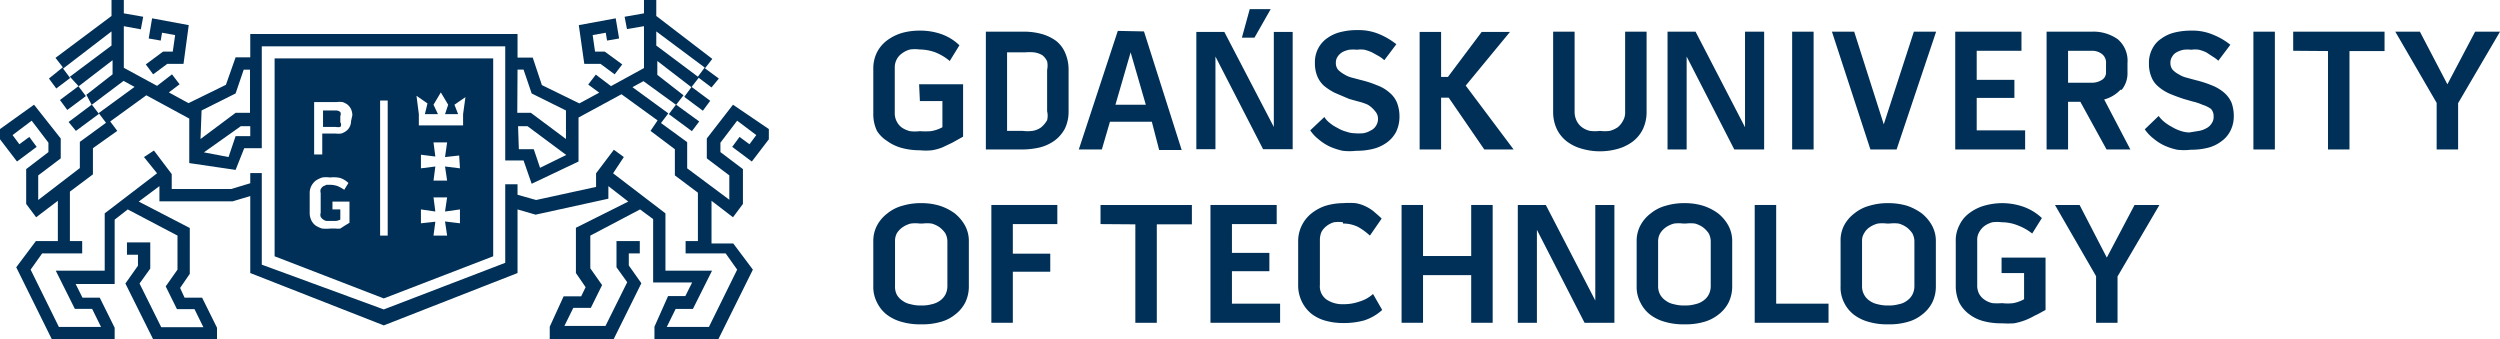<svg xmlns="http://www.w3.org/2000/svg" viewBox="0 0 95.5 12.96"><defs><style>.cls-1{fill:#003057;}</style></defs><g id="Layer_2" data-name="Layer 2"><g id="Layer_1-2" data-name="Layer 1"><path class="cls-1" d="M35.11,3.22h1.68v2l-.41.23L36,5.63a1.82,1.82,0,0,1-.4.11,2.19,2.19,0,0,1-.46,0,2.63,2.63,0,0,1-.7-.09,1.71,1.71,0,0,1-.56-.27A1.24,1.24,0,0,1,33.5,5a1.48,1.48,0,0,1-.14-.65V2.61A1.39,1.39,0,0,1,33.5,2a1.33,1.33,0,0,1,.39-.46,1.84,1.84,0,0,1,.56-.28,2.48,2.48,0,0,1,.68-.09,2.43,2.43,0,0,1,.82.13,1.9,1.9,0,0,1,.7.43l-.37.6A2,2,0,0,0,35.73,2a1.81,1.81,0,0,0-.6-.11,1.37,1.37,0,0,0-.36,0,.83.83,0,0,0-.3.14.65.65,0,0,0-.29.55V4.32a.67.67,0,0,0,.08.33.64.64,0,0,0,.2.23,1,1,0,0,0,.3.13,1.53,1.53,0,0,0,.38,0,2.58,2.58,0,0,0,.42,0A1.33,1.33,0,0,0,36,4.86v-1h-.86Z"/><path class="cls-1" d="M40,2.67A.81.81,0,0,0,40,2.34a.68.68,0,0,0-.18-.23A.86.86,0,0,0,39.5,2a2,2,0,0,0-.35,0h-.68V5h.6a1.5,1.5,0,0,0,.37,0,.77.77,0,0,0,.31-.12A.93.93,0,0,0,40,4.59.71.71,0,0,0,40,4.25Zm-.89-1.46a2.5,2.5,0,0,1,.69.09,1.7,1.7,0,0,1,.54.26,1.15,1.15,0,0,1,.35.46,1.6,1.6,0,0,1,.13.65V4.26a1.48,1.48,0,0,1-.14.65,1.38,1.38,0,0,1-.38.45,1.67,1.67,0,0,1-.57.27,3,3,0,0,1-.69.08H37.66V1.21Z"/><path class="cls-1" d="M43.77,4,43.19,2l-.58,2Zm-.07-2.8,1.44,4.53h-.86L44,4.65H42.4l-.31,1.06h-.88L42.7,1.18Z"/><path class="cls-1" d="M52,3.06a4,4,0,0,1,.61.2,1.47,1.47,0,0,1,.46.27,1,1,0,0,1,.29.38,1.46,1.46,0,0,1,.1.55,1.34,1.34,0,0,1-.13.58,1.19,1.19,0,0,1-.36.41,1.51,1.51,0,0,1-.53.24,2.59,2.59,0,0,1-.63.07,2.24,2.24,0,0,1-.52,0,2.56,2.56,0,0,1-.49-.16,1.88,1.88,0,0,1-.42-.27,1.56,1.56,0,0,1-.33-.35l.54-.51a.9.9,0,0,0,.21.23,1.53,1.53,0,0,0,.3.19,1.22,1.22,0,0,0,.33.14,1,1,0,0,0,.32.06,1.73,1.73,0,0,0,.32,0,.77.77,0,0,0,.28-.1.46.46,0,0,0,.21-.18.48.48,0,0,0,.08-.27.42.42,0,0,0-.11-.29A1,1,0,0,0,52.25,4a2.06,2.06,0,0,0-.35-.12l-.36-.1L51,3.55a2.17,2.17,0,0,1-.42-.27,1,1,0,0,1-.26-.37,1.28,1.28,0,0,1-.09-.5,1.14,1.14,0,0,1,.13-.57,1.1,1.1,0,0,1,.35-.39,1.45,1.45,0,0,1,.52-.23,2.48,2.48,0,0,1,.63-.07,2,2,0,0,1,.84.16,2.71,2.71,0,0,1,.64.38l-.46.61a1.15,1.15,0,0,0-.2-.15L52.41,2a1.66,1.66,0,0,0-.29-.1,1,1,0,0,0-.28,0,1.51,1.51,0,0,0-.3,0,1,1,0,0,0-.26.09.58.58,0,0,0-.18.17.41.41,0,0,0-.07.25.39.39,0,0,0,.09.26,1.06,1.06,0,0,0,.23.17,1,1,0,0,0,.31.13l.34.09"/><path class="cls-1" d="M62.08,1.21h.82V4.27a1.53,1.53,0,0,1-.14.66,1.34,1.34,0,0,1-.38.47,1.73,1.73,0,0,1-.56.28,2.5,2.5,0,0,1-1.4,0,1.69,1.69,0,0,1-.57-.28,1.34,1.34,0,0,1-.38-.47,1.53,1.53,0,0,1-.14-.66V1.21h.82V4.27a.78.78,0,0,0,.08.35.68.68,0,0,0,.2.24.8.8,0,0,0,.31.14,1.52,1.52,0,0,0,.38,0,1.5,1.5,0,0,0,.37,0,1,1,0,0,0,.31-.14.82.82,0,0,0,.2-.25.61.61,0,0,0,.08-.34Z"/><polygon class="cls-1" points="66.66 1.21 67.39 1.21 67.39 5.71 66.25 5.71 64.43 2.16 64.43 5.71 63.7 5.71 63.7 1.21 64.77 1.21 66.66 4.86 66.66 1.21"/><rect class="cls-1" x="68.46" y="1.21" width="0.82" height="4.5"/><polygon class="cls-1" points="70.83 1.21 71.96 4.75 73.11 1.21 73.96 1.21 72.45 5.71 71.45 5.71 69.98 1.21 70.83 1.21"/><polygon class="cls-1" points="75.51 3.74 75.51 4.98 77.36 4.98 77.36 5.71 74.69 5.71 74.69 1.21 77.22 1.21 77.22 1.94 75.51 1.94 75.51 3.05 76.95 3.05 76.95 3.74 75.51 3.74"/><path class="cls-1" d="M79,3.16h.9a.7.7,0,0,0,.38-.1.33.33,0,0,0,.17-.31V2.42a.41.41,0,0,0-.16-.36.61.61,0,0,0-.39-.12H79Zm2,.27a1.32,1.32,0,0,1-.62.37l1,1.91h-.91l-1-1.82H79V5.71h-.82V1.21h1.72a1.61,1.61,0,0,1,1,.29,1.08,1.08,0,0,1,.37.91v.35a1,1,0,0,1-.22.67"/><path class="cls-1" d="M83.87,3.06a4.11,4.11,0,0,1,.62.2,1.6,1.6,0,0,1,.46.27,1.1,1.1,0,0,1,.29.38,1.47,1.47,0,0,1,.09.55A1.21,1.21,0,0,1,85.2,5a1.09,1.09,0,0,1-.36.41,1.39,1.39,0,0,1-.52.24,2.59,2.59,0,0,1-.63.07,2.24,2.24,0,0,1-.52,0,2.35,2.35,0,0,1-.49-.16,1.88,1.88,0,0,1-.42-.27,1.56,1.56,0,0,1-.33-.35l.53-.51a1.19,1.19,0,0,0,.22.23,1.81,1.81,0,0,0,.29.19A1.56,1.56,0,0,0,83.3,5a1.05,1.05,0,0,0,.33.06L84,5a.85.85,0,0,0,.28-.1.49.49,0,0,0,.2-.18.41.41,0,0,0,.08-.27.41.41,0,0,0-.1-.29A1.15,1.15,0,0,0,84.13,4a1.9,1.9,0,0,0-.36-.12l-.35-.1c-.21-.07-.4-.14-.56-.21a1.69,1.69,0,0,1-.42-.27.89.89,0,0,1-.26-.37,1.28,1.28,0,0,1-.09-.5,1.14,1.14,0,0,1,.13-.57,1,1,0,0,1,.35-.39,1.4,1.4,0,0,1,.51-.23,2.59,2.59,0,0,1,.63-.07,2,2,0,0,1,.84.16,2.58,2.58,0,0,1,.65.38l-.46.61a1.15,1.15,0,0,0-.2-.15L84.28,2a1.57,1.57,0,0,0-.28-.1,1,1,0,0,0-.29,0,1.37,1.37,0,0,0-.29,0,.88.88,0,0,0-.26.09.42.42,0,0,0-.18.17.41.41,0,0,0-.07.25.39.39,0,0,0,.09.26.86.86,0,0,0,.23.17,1,1,0,0,0,.31.13l.33.09"/><rect class="cls-1" x="86.08" y="1.21" width="0.82" height="4.5"/><polygon class="cls-1" points="87.6 1.94 87.6 1.21 91.09 1.21 91.09 1.95 89.75 1.95 89.75 5.71 88.93 5.71 88.93 1.95 87.6 1.94"/><polygon class="cls-1" points="93.08 3.93 91.5 1.21 92.44 1.21 93.49 3.22 94.55 1.21 95.5 1.21 93.9 3.94 93.9 5.71 93.08 5.71 93.08 3.93"/><path class="cls-1" d="M36.19,9.23a.66.66,0,0,0-.08-.32,1,1,0,0,0-.22-.23,1,1,0,0,0-.3-.14,1.34,1.34,0,0,0-.35,0h-.1a1.34,1.34,0,0,0-.35,0,1,1,0,0,0-.31.14.8.8,0,0,0-.22.23.62.62,0,0,0-.07.31v1.71a.67.67,0,0,0,.07.33.69.69,0,0,0,.22.23.74.74,0,0,0,.3.13,1.42,1.42,0,0,0,.36.05h.1a1.36,1.36,0,0,0,.36-.05.81.81,0,0,0,.3-.13.66.66,0,0,0,.21-.23.7.7,0,0,0,.08-.33ZM35.9,7.86a2,2,0,0,1,.57.29,1.57,1.57,0,0,1,.39.46,1.23,1.23,0,0,1,.15.61v1.71a1.39,1.39,0,0,1-.14.63,1.35,1.35,0,0,1-.39.46,1.48,1.48,0,0,1-.56.28,2.48,2.48,0,0,1-.68.09h-.1a2.48,2.48,0,0,1-.68-.09,1.67,1.67,0,0,1-.57-.27,1.3,1.3,0,0,1-.38-.46,1.29,1.29,0,0,1-.15-.64V9.22a1.26,1.26,0,0,1,.15-.62,1.41,1.41,0,0,1,.39-.45,1.54,1.54,0,0,1,.57-.29,2.41,2.41,0,0,1,.67-.1h.1a2.39,2.39,0,0,1,.66.1"/><polygon class="cls-1" points="40.39 8.56 38.69 8.56 38.69 9.69 40.12 9.69 40.12 10.38 38.69 10.38 38.69 12.33 37.87 12.33 37.87 7.83 40.39 7.83 40.39 8.56"/><polygon class="cls-1" points="42.04 8.56 42.04 7.83 45.53 7.83 45.53 8.57 44.19 8.57 44.19 12.33 43.37 12.33 43.37 8.57 42.04 8.56"/><polygon class="cls-1" points="47.06 10.36 47.06 11.6 48.9 11.6 48.9 12.33 46.24 12.33 46.24 7.83 48.77 7.83 48.77 8.56 47.06 8.56 47.06 9.66 48.49 9.66 48.49 10.36 47.06 10.36"/><path class="cls-1" d="M51.3,8.49a1.27,1.27,0,0,0-.34,0,.82.82,0,0,0-.28.14.72.72,0,0,0-.2.23.79.79,0,0,0-.06.32v1.7a.62.62,0,0,0,.25.56,1.08,1.08,0,0,0,.64.18,1.79,1.79,0,0,0,.62-.1,1.34,1.34,0,0,0,.52-.29l.35.61a1.88,1.88,0,0,1-.69.4,2.92,2.92,0,0,1-.8.1,2.48,2.48,0,0,1-.68-.09,1.52,1.52,0,0,1-.54-.27,1.37,1.37,0,0,1-.36-.46,1.41,1.41,0,0,1-.14-.64V9.23a1.36,1.36,0,0,1,.51-1.08,1.74,1.74,0,0,1,.54-.29,2.39,2.39,0,0,1,.66-.1,3.32,3.32,0,0,1,.48,0,1.41,1.41,0,0,1,.38.12,1.55,1.55,0,0,1,.32.2c.09.08.2.17.3.27L52.33,9a2.36,2.36,0,0,0-.45-.33,1.27,1.27,0,0,0-.58-.13"/><polygon class="cls-1" points="56.2 7.83 57.02 7.83 57.02 12.33 56.2 12.33 56.2 10.51 54.36 10.51 54.36 12.33 53.54 12.33 53.54 7.83 54.36 7.83 54.36 9.78 56.2 9.78 56.2 7.83"/><polygon class="cls-1" points="60.94 7.83 61.67 7.83 61.67 12.33 60.53 12.33 58.71 8.78 58.71 12.33 57.98 12.33 57.98 7.83 59.05 7.83 60.94 11.48 60.94 7.83"/><path class="cls-1" d="M65.35,9.23a.66.66,0,0,0-.08-.32,1,1,0,0,0-.22-.23,1,1,0,0,0-.3-.14,1.34,1.34,0,0,0-.35,0h-.1a1.34,1.34,0,0,0-.35,0,1,1,0,0,0-.31.14.8.8,0,0,0-.22.23.62.62,0,0,0-.08.31v1.71a.67.67,0,0,0,.08.33.69.69,0,0,0,.22.23.74.74,0,0,0,.3.13,1.42,1.42,0,0,0,.36.05h.1a1.36,1.36,0,0,0,.36-.05.81.81,0,0,0,.3-.13.66.66,0,0,0,.21-.23.7.7,0,0,0,.08-.33Zm-.29-1.37a2,2,0,0,1,.57.29,1.57,1.57,0,0,1,.39.46,1.23,1.23,0,0,1,.15.61v1.71a1.39,1.39,0,0,1-.14.63,1.35,1.35,0,0,1-.39.46,1.55,1.55,0,0,1-.56.28,2.48,2.48,0,0,1-.68.09h-.1a2.48,2.48,0,0,1-.68-.09,1.67,1.67,0,0,1-.57-.27,1.3,1.3,0,0,1-.38-.46,1.29,1.29,0,0,1-.15-.64V9.22a1.26,1.26,0,0,1,.15-.62,1.41,1.41,0,0,1,.39-.45,1.54,1.54,0,0,1,.57-.29,2.41,2.41,0,0,1,.67-.1h.1a2.39,2.39,0,0,1,.66.1"/><polygon class="cls-1" points="67.85 7.83 67.85 11.6 69.85 11.6 69.85 12.33 67.03 12.33 67.03 7.83 67.85 7.83"/><path class="cls-1" d="M73.13,9.23a.66.66,0,0,0-.08-.32,1,1,0,0,0-.22-.23,1,1,0,0,0-.3-.14,1.34,1.34,0,0,0-.35,0h-.1a1.34,1.34,0,0,0-.35,0,1,1,0,0,0-.31.14.66.66,0,0,0-.21.23.53.53,0,0,0-.08.31v1.71a.66.66,0,0,0,.29.56.81.81,0,0,0,.3.13,1.49,1.49,0,0,0,.36.05h.1a1.36,1.36,0,0,0,.36-.05.69.69,0,0,0,.3-.13.66.66,0,0,0,.21-.23.7.7,0,0,0,.08-.33Zm-.28-1.37a2.12,2.12,0,0,1,.56.29,1.57,1.57,0,0,1,.39.46,1.23,1.23,0,0,1,.15.61v1.71a1.39,1.39,0,0,1-.14.63,1.35,1.35,0,0,1-.39.46,1.48,1.48,0,0,1-.56.28,2.48,2.48,0,0,1-.68.09h-.1a2.48,2.48,0,0,1-.68-.09,1.67,1.67,0,0,1-.57-.27,1.3,1.3,0,0,1-.38-.46,1.29,1.29,0,0,1-.14-.64V9.22a1.26,1.26,0,0,1,.14-.62,1.41,1.41,0,0,1,.39-.45,1.54,1.54,0,0,1,.57-.29,2.41,2.41,0,0,1,.67-.1h.1a2.53,2.53,0,0,1,.67.1"/><path class="cls-1" d="M76.46,9.84h1.68v2c-.15.08-.28.16-.42.22a2.4,2.4,0,0,1-.78.29,3.23,3.23,0,0,1-.46,0,2.59,2.59,0,0,1-.7-.08,1.54,1.54,0,0,1-.56-.27,1.27,1.27,0,0,1-.38-.45,1.53,1.53,0,0,1-.13-.66V9.23a1.27,1.27,0,0,1,.14-.63,1.22,1.22,0,0,1,.38-.46,1.73,1.73,0,0,1,.56-.28,2.54,2.54,0,0,1,.68-.1,2.49,2.49,0,0,1,.83.14,2,2,0,0,1,.7.43l-.37.59a2.11,2.11,0,0,0-.55-.31,1.66,1.66,0,0,0-.61-.12,1.49,1.49,0,0,0-.36,0,1,1,0,0,0-.3.14.74.74,0,0,0-.2.23.57.57,0,0,0-.08.32v1.7a.69.69,0,0,0,.07.34.66.66,0,0,0,.21.23.83.83,0,0,0,.3.13,2.21,2.21,0,0,0,.37,0,1.8,1.8,0,0,0,.43,0,1.38,1.38,0,0,0,.41-.15v-1h-.86Z"/><polygon class="cls-1" points="80.07 10.55 78.5 7.83 79.44 7.83 80.48 9.84 81.54 7.83 82.49 7.83 80.89 10.56 80.89 12.33 80.07 12.33 80.07 10.55"/><polygon class="cls-1" points="56.7 5.71 57.82 5.71 55.99 3.27 57.68 1.22 56.6 1.22 55.31 2.94 55.05 2.94 55.05 1.22 54.23 1.22 54.23 5.71 55.05 5.71 55.05 3.73 55.34 3.73 56.7 5.71"/><polygon class="cls-1" points="48.66 1.22 49.38 1.22 49.38 5.7 48.25 5.7 46.43 2.16 46.43 5.7 45.7 5.7 45.7 1.22 46.77 1.22 48.66 4.85 48.66 1.22"/><polygon class="cls-1" points="47.74 0.35 48.54 0.35 47.92 1.44 47.44 1.44 47.74 0.35 47.74 0.35"/><polygon class="cls-1" points="6.23 1.97 5.57 2.46 5.85 2.84 6.39 2.44 7.01 2.44 7.21 0.96 5.81 0.7 5.68 1.47 6.14 1.55 6.19 1.25 6.69 1.34 6.6 1.97 6.23 1.97"/><polygon class="cls-1" points="22.94 2.44 23.48 2.84 23.77 2.46 23.1 1.97 22.73 1.97 22.64 1.34 23.14 1.25 23.19 1.55 23.65 1.47 23.52 0.7 22.11 0.96 22.32 2.44 22.94 2.44"/><path class="cls-1" d="M7.7,5.82h0Zm.09,0,1.41-1h.36V5.2H9L8.73,6Zm12-1h.36l1.48,1.1-1,.49-.24-.71h-.57ZM7.7,4.22,9,3.57l.31-.91h.24V4.31H9l-1.34,1ZM19.77,2.66H20l.31.91,1.31.65V5.31l-1.34-1h-.52Zm-10.44,3H10V1.77H19.3V6.13H20l.31.89,1.79-.85V4.49l1.64-.89,1.38,1L24.85,5l.93.7v1l.88.66V9.21h-.47v.47h1.53l.44.62-1.08,2.19H25.47l.34-.69h.66l.73-1.46H25.42V8.15l-2-1.53L23.83,6l-.38-.28-.68.9v.52l-2.29.5-.71-.2v-.4H19.3v3l-4.64,1.78L10,10.11V6.61H9.56V7l-.73.22H6.56V6.65l-.68-.9L5.5,6,6,6.62l-2,1.53v2.19H2.13l.73,1.46h.66l.34.69H2.25L1.17,10.3l.44-.62H3.14V9.21H2.67V7.32l.88-.66v-1L4.48,5l-.27-.36,1.38-1,1.64.89V6.23L9,6.49ZM24.6,0V.51l-.74.13.09.47L24.6,1v1.6l-1.26.69-.58-.44-.29.38.42.31-.76.41-1.43-.7-.35-1.05h-.58V1.3H9.56v.89H9L8.63,3.24l-1.43.7-.75-.41.41-.31-.29-.38L6,3.28,4.73,2.59V1l.65.12L5.47.64,4.73.51V0H4.26V.61L2.12,2.21l.28.36L1.87,3l.28.38.53-.4-.27-.36L4.26,1.2v.54L2.67,2.93,3,3.29l-.71.53.28.38.71-.53L3,3.3l1.3-1v.54h0l-1,.78L3.5,4l-.88.66L2.9,5l.88-.65L3.51,4l1.21-.91.42.23-1.37,1,.28.37-1,.73v1L1.46,7.64h0V6.7l.86-.65V5.29L1.3,4,0,4.93v.39l.65.85.75-.56-.28-.38-.38.28L.48,5.16l.73-.55.64.84v.36L1,6.46V7.79l.38.51.83-.63V9.21H1.37l-.75,1L2,13H4.38v-.48l-.57-1.15H3.15l-.26-.52H4.38V8.39L4.88,8l1.9,1v1.3l-.45.64.43.87h.67l.34.69H6.16l-.83-1.67.41-.57v-1H4.85v.47h.42v.42l-.48.68L5.87,13H8.29v-.48l-.57-1.15H7.05L6.88,11l.37-.54V8.71L5.3,7.7l.79-.59v.58h2.8l.67-.2v2.94l5.1,2,5.11-2V8l.69.2,2.78-.61V7.11L24,7.7l-2,1v1.73l.37.54-.17.35h-.67L21,12.48V13h2.42l1.08-2.18-.48-.68V9.68h.42V9.21h-.89v1l.41.57-.83,1.67H21.56l.34-.69h.67l.43-.87-.45-.64V9l1.9-1,.5.37v2.42h1.49l-.26.52h-.66L25,12.48V13h2.42l1.34-2.7-.75-1h-.83V7.67L28,8.3l.38-.51V6.46l-.86-.65V5.45l.64-.84.73.55-.26.35-.38-.28-.28.38.75.56.65-.85V4.93L28,4,27,5.29v.76l.86.65v.93h0L26.25,6.43v-1l-1-.73.28-.37-1.37-1,.42-.23L25.82,4l-.27.36.88.65.28-.37L25.83,4l.28-.36-1-.78h0V2.33l1.3,1-.27.37.71.53.28-.38-.71-.53.28-.36L25.07,1.74V1.2l1.85,1.38-.27.36.53.4L27.46,3l-.53-.39.28-.36L25.07.61V0Z"/><path class="cls-1" d="M13,4.28a.25.25,0,0,0-.17-.06h-.49v.63h.49a.47.47,0,0,0,.17,0A.15.15,0,0,0,13,4.67V4.43A.17.17,0,0,0,13,4.28"/><path class="cls-1" d="M17.69,4.36v.43H16V4.36l-.09-.7.42.29-.1.41h.5L16.56,4l.28-.47.28.47L17,4.36h.5L17.36,4l.42-.29Zm-.12,2.07L17,6.36l.08.54h-.52l.07-.54-.55.07V5.91l.55.07-.07-.54h.52L17,6l.54-.06Zm0,2.1L17,8.46l.08.54h-.52l.07-.53-.55.06V8l.55.08-.07-.54h.52L17,8.08,17.57,8ZM14.81,9h-.29V3.84h.29Zm-1.4-4.37a.46.46,0,0,1-.05.21.42.42,0,0,1-.13.16.69.69,0,0,1-.19.1.93.93,0,0,1-.24,0h-.49V5.9H12v-2h.85a.88.88,0,0,1,.24,0,.67.67,0,0,1,.19.1.52.52,0,0,1,.13.17.59.59,0,0,1,.05.23Zm-.06,3.88-.18.11L13,8.73a.61.61,0,0,1-.18,0l-.2,0a1.55,1.55,0,0,1-.32,0,1,1,0,0,1-.25-.12.53.53,0,0,1-.16-.2.65.65,0,0,1-.06-.29V7.39a.61.61,0,0,1,.06-.28.68.68,0,0,1,.17-.21,1,1,0,0,1,.25-.12,1,1,0,0,1,.3,0A1.1,1.1,0,0,1,13,6.8a.84.84,0,0,1,.31.19l-.16.26a1.48,1.48,0,0,0-.25-.14.86.86,0,0,0-.27-.05l-.16,0-.13.06a.31.31,0,0,0-.09.11.23.23,0,0,0,0,.14v.76a.24.24,0,0,0,0,.15.28.28,0,0,0,.09.1.31.31,0,0,0,.13.06h.36A.6.6,0,0,0,13,8.39V8H12.7v-.3h.65ZM10.49,2.23V9.79l4.17,1.61,4.18-1.61V2.23Z"/></g></g></svg>